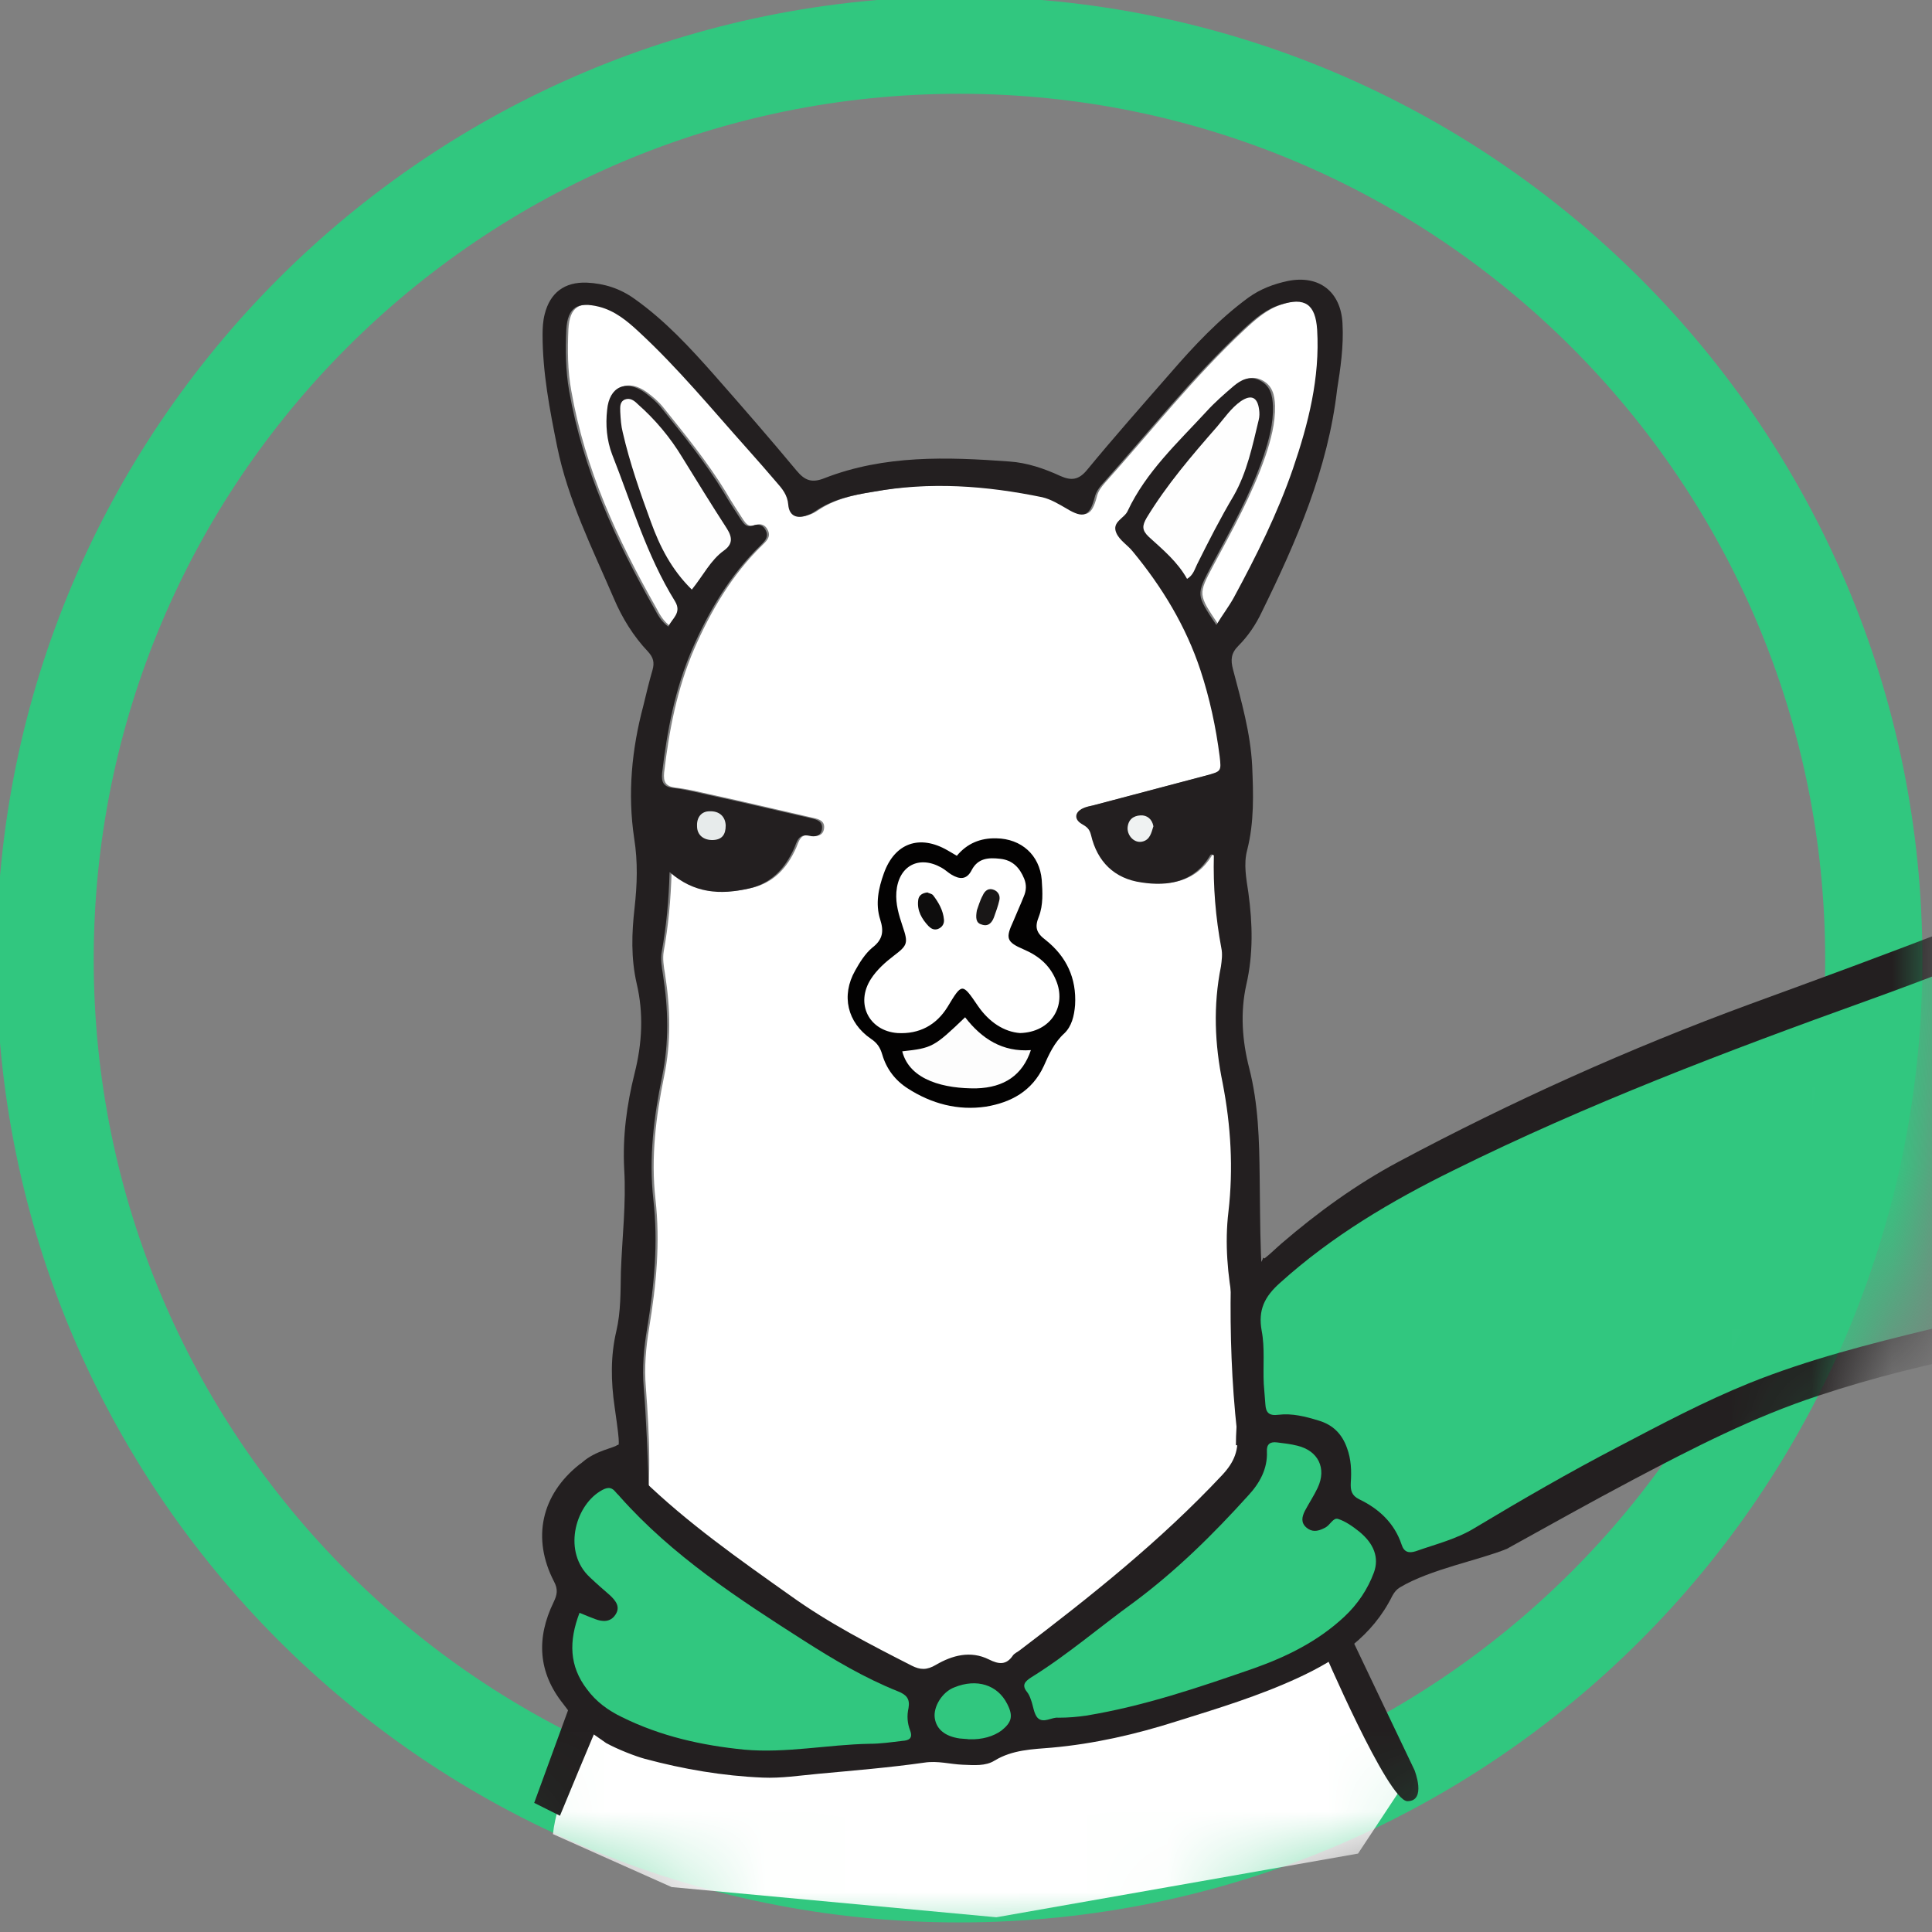 <svg width="24" height="24" viewBox="0 0 24 24" fill="none" xmlns="http://www.w3.org/2000/svg">
<rect x="0" y="0" width="24" height="24" fill="#808080" stroke="none"/>
<g clip-path="url(#clip0_929_668)">
<path d="M23.277 11.919C23.277 18.192 18.191 23.277 11.918 23.277C5.645 23.277 0.56 18.192 0.56 11.919C0.56 5.646 5.645 0.561 11.918 0.561C18.191 0.561 23.277 5.646 23.277 11.919Z" stroke="#31C77F" stroke-width="1.208"/>
<mask id="mask0_929_668" style="mask-type:alpha" maskUnits="userSpaceOnUse" x="-1" y="-1" width="26" height="26">
<path d="M22.31 11.919C22.31 17.659 17.657 22.311 11.918 22.311C6.179 22.311 1.526 17.659 1.526 11.919C1.526 6.18 6.179 1.527 11.918 1.527C17.657 1.527 22.31 6.18 22.31 11.919Z" fill="#31C77F" stroke="#31C77F" stroke-width="4.027"/>
</mask>
<g mask="url(#mask0_929_668)">
<path d="M6.869 22.784C6.957 21.926 8.033 20.335 7.987 19.477C7.981 19.332 7.987 19.188 8.007 19.043C8.095 18.438 8.069 17.834 8.023 17.234C8.002 16.986 8.023 16.744 8.064 16.495C8.152 15.963 8.204 15.436 8.142 14.894C8.085 14.382 8.147 13.871 8.25 13.37C8.338 12.946 8.328 12.522 8.261 12.098C8.245 12.005 8.23 11.907 8.245 11.819C8.302 11.504 8.333 11.184 8.343 10.827C8.649 11.096 8.974 11.111 9.321 11.034C9.606 10.972 9.776 10.786 9.89 10.533C9.926 10.45 9.942 10.347 10.082 10.378C10.149 10.393 10.226 10.383 10.237 10.29C10.247 10.202 10.18 10.176 10.107 10.161C9.678 10.063 9.243 9.959 8.814 9.866C8.674 9.835 8.53 9.799 8.39 9.784C8.266 9.768 8.24 9.711 8.25 9.598C8.312 9.071 8.411 8.554 8.623 8.063C8.83 7.588 9.093 7.138 9.471 6.771C9.518 6.725 9.575 6.673 9.543 6.596C9.512 6.518 9.45 6.497 9.378 6.523C9.3 6.549 9.269 6.508 9.233 6.456C9.161 6.342 9.083 6.229 9.016 6.11C8.788 5.738 8.514 5.402 8.24 5.061C8.183 4.989 8.111 4.927 8.033 4.87C7.8 4.704 7.593 4.797 7.567 5.087C7.547 5.273 7.562 5.464 7.63 5.64C7.873 6.255 8.059 6.895 8.411 7.464C8.499 7.608 8.374 7.675 8.328 7.779C8.24 7.717 8.193 7.629 8.152 7.551C7.671 6.704 7.267 5.826 7.097 4.854C7.05 4.601 7.05 4.343 7.061 4.09C7.076 3.81 7.2 3.738 7.469 3.805C7.666 3.857 7.816 3.981 7.961 4.115C8.452 4.57 8.871 5.082 9.316 5.578C9.435 5.712 9.554 5.846 9.668 5.981C9.74 6.063 9.807 6.141 9.818 6.265C9.828 6.404 9.926 6.446 10.056 6.394C10.087 6.384 10.118 6.368 10.149 6.348C10.366 6.198 10.609 6.146 10.868 6.105C11.576 5.975 12.275 6.027 12.973 6.172C13.082 6.198 13.175 6.255 13.273 6.311C13.485 6.44 13.563 6.41 13.625 6.172C13.64 6.105 13.682 6.048 13.728 5.996C14.303 5.355 14.835 4.679 15.466 4.09C15.606 3.96 15.746 3.836 15.932 3.779C16.237 3.681 16.366 3.774 16.387 4.09C16.423 4.689 16.279 5.257 16.087 5.815C15.896 6.373 15.632 6.9 15.353 7.417C15.29 7.531 15.213 7.629 15.135 7.758C14.882 7.381 14.882 7.386 15.073 7.024C15.311 6.58 15.554 6.146 15.72 5.665C15.787 5.464 15.844 5.257 15.839 5.04C15.834 4.906 15.808 4.787 15.673 4.72C15.544 4.658 15.441 4.715 15.348 4.792C15.234 4.89 15.115 4.994 15.011 5.107C14.654 5.495 14.261 5.857 14.034 6.342C13.992 6.435 13.832 6.477 13.894 6.616C13.935 6.709 14.034 6.766 14.096 6.844C14.463 7.288 14.758 7.774 14.939 8.321C15.053 8.667 15.13 9.029 15.177 9.391C15.197 9.577 15.197 9.577 15.006 9.629C14.535 9.753 14.07 9.877 13.599 10.001C13.558 10.011 13.516 10.016 13.475 10.037C13.377 10.083 13.366 10.171 13.459 10.228C13.521 10.264 13.558 10.285 13.578 10.367C13.656 10.698 13.868 10.91 14.204 10.957C14.54 11.008 14.856 10.951 15.053 10.631C15.063 10.61 15.068 10.6 15.104 10.621C15.094 11.003 15.125 11.39 15.197 11.773C15.213 11.845 15.203 11.928 15.192 12C15.094 12.486 15.115 12.966 15.213 13.447C15.316 13.979 15.348 14.511 15.285 15.049C15.239 15.441 15.275 15.834 15.348 16.216C15.43 16.651 15.451 17.079 15.404 17.513C15.358 17.958 15.373 18.397 15.42 18.841C15.451 19.12 16.667 20.283 16.651 20.567C16.884 20.97 17.184 21.74 17.474 22.112L16.87 23.026L12.377 23.817L8.343 23.442L6.869 22.784Z" fill="white"/>
<path d="M34.848 12.998C34.605 12.812 34.325 12.678 34.051 12.538C33.182 12.099 32.292 11.717 31.403 11.334C30.585 10.983 29.861 10.502 29.256 9.846C29.163 9.748 29.059 9.655 28.956 9.567C28.827 9.454 28.682 9.443 28.526 9.521C28.309 9.629 28.092 9.743 27.885 9.872C27.59 10.053 27.094 10.322 26.778 10.466C25.138 11.231 23.442 11.851 21.745 12.471C20.24 13.024 18.781 13.68 17.369 14.434C16.846 14.714 16.37 15.06 15.925 15.442C15.853 15.504 15.781 15.576 15.708 15.633C15.703 15.628 15.698 15.628 15.693 15.623C15.672 15.685 15.625 15.742 15.563 15.768C15.537 15.871 15.46 15.959 15.32 15.959C15.31 15.959 15.3 15.959 15.289 15.959C15.279 16.569 15.3 17.178 15.367 17.788C15.393 18.01 15.336 18.16 15.181 18.325C14.415 19.142 13.551 19.829 12.667 20.501C12.641 20.521 12.604 20.537 12.584 20.563C12.501 20.687 12.408 20.676 12.284 20.614C12.056 20.501 11.829 20.563 11.627 20.681C11.513 20.749 11.43 20.744 11.327 20.692C10.809 20.428 10.297 20.165 9.822 19.824C9.18 19.369 8.539 18.919 7.975 18.372C7.908 18.31 7.861 18.243 7.835 18.175C7.825 18.17 7.809 18.165 7.799 18.16C7.794 18.16 7.794 18.16 7.789 18.155C7.675 18.108 7.861 17.948 7.737 17.927C7.711 17.938 7.69 17.943 7.664 17.953C7.633 17.984 7.401 18.02 7.24 18.16C7.23 18.17 7.214 18.181 7.199 18.191C6.723 18.568 6.604 19.111 6.883 19.648C6.935 19.746 6.92 19.813 6.878 19.901C6.661 20.346 6.682 20.774 6.997 21.167C7.08 21.276 7.157 21.389 7.271 21.472L7.53 21.653C7.68 21.735 7.897 21.818 8.011 21.849C8.492 21.978 8.978 22.061 9.475 22.082C9.703 22.092 9.935 22.056 10.163 22.035C10.603 21.994 11.047 21.958 11.482 21.896C11.648 21.87 11.803 21.916 11.958 21.922C12.098 21.927 12.242 21.942 12.356 21.87C12.579 21.735 12.827 21.73 13.065 21.71C13.592 21.663 14.11 21.544 14.612 21.384C15.124 21.224 15.636 21.069 16.127 20.842C16.619 20.614 17.048 20.325 17.296 19.824C17.322 19.777 17.348 19.746 17.389 19.72C17.767 19.493 18.383 19.379 18.719 19.24C19.241 18.951 19.759 18.661 20.286 18.382C21.031 17.989 21.781 17.602 22.588 17.338C23.954 16.884 25.366 16.656 26.788 16.481C27.311 16.413 27.838 16.372 28.356 16.243C29.251 16.016 30.115 15.706 30.989 15.427C31.279 15.334 31.573 15.241 31.853 15.117C32.727 14.734 33.565 14.274 34.403 13.825C34.558 13.742 34.708 13.639 34.853 13.53C35.101 13.334 35.096 13.189 34.848 12.998Z" fill="#231F20"/>
<path d="M16.677 4.017C16.657 3.625 16.388 3.413 16 3.49C15.824 3.527 15.658 3.589 15.508 3.697C15.141 3.966 14.831 4.297 14.536 4.638C14.189 5.035 13.837 5.433 13.501 5.841C13.398 5.965 13.305 5.971 13.175 5.914C12.973 5.821 12.761 5.748 12.539 5.733C11.763 5.676 10.987 5.65 10.242 5.94C10.087 6.002 9.999 5.971 9.896 5.847C9.565 5.449 9.223 5.056 8.877 4.663C8.571 4.317 8.261 3.981 7.883 3.713C7.702 3.583 7.506 3.521 7.289 3.511C7.014 3.501 6.833 3.635 6.766 3.904C6.745 3.986 6.74 4.074 6.74 4.157C6.74 4.627 6.828 5.087 6.921 5.547C7.056 6.213 7.361 6.818 7.625 7.433C7.728 7.676 7.868 7.903 8.049 8.094C8.116 8.167 8.132 8.229 8.106 8.322C8.064 8.466 8.028 8.616 7.992 8.766C7.847 9.309 7.795 9.861 7.878 10.414C7.925 10.709 7.915 10.988 7.883 11.277C7.847 11.592 7.837 11.902 7.909 12.218C7.997 12.59 7.977 12.962 7.883 13.334C7.785 13.726 7.733 14.119 7.754 14.522C7.78 14.951 7.728 15.375 7.713 15.798C7.708 16.046 7.713 16.294 7.656 16.537C7.583 16.847 7.589 17.162 7.635 17.477C7.723 18.092 7.666 17.793 7.692 18.165C7.806 18.165 7.94 18.521 8.059 18.516C8.054 18.227 8.023 17.529 7.997 17.24C7.977 16.992 7.997 16.749 8.039 16.501C8.127 15.969 8.178 15.442 8.116 14.899C8.059 14.388 8.121 13.876 8.225 13.375C8.313 12.951 8.302 12.528 8.235 12.104C8.22 12.011 8.204 11.913 8.22 11.825C8.277 11.51 8.308 11.189 8.318 10.833C8.623 11.101 8.949 11.117 9.296 11.039C9.58 10.977 9.751 10.791 9.865 10.538C9.901 10.456 9.916 10.352 10.056 10.383C10.123 10.399 10.201 10.388 10.211 10.295C10.222 10.208 10.154 10.182 10.082 10.166C9.653 10.068 9.218 9.965 8.789 9.872C8.649 9.841 8.504 9.805 8.365 9.789C8.24 9.774 8.215 9.717 8.225 9.603C8.287 9.076 8.385 8.559 8.597 8.068C8.804 7.593 9.068 7.144 9.446 6.777C9.492 6.73 9.549 6.679 9.518 6.601C9.487 6.523 9.425 6.503 9.353 6.529C9.275 6.554 9.244 6.513 9.208 6.461C9.135 6.348 9.058 6.234 8.99 6.115C8.763 5.743 8.489 5.407 8.215 5.066C8.158 4.994 8.085 4.932 8.008 4.875C7.775 4.71 7.568 4.803 7.542 5.092C7.521 5.278 7.537 5.469 7.604 5.645C7.847 6.26 8.033 6.901 8.385 7.469C8.473 7.614 8.349 7.681 8.302 7.784C8.215 7.722 8.168 7.634 8.127 7.557C7.646 6.71 7.242 5.831 7.071 4.86C7.025 4.607 7.025 4.348 7.035 4.095C7.051 3.816 7.175 3.744 7.444 3.811C7.64 3.862 7.79 3.986 7.935 4.121C8.427 4.576 8.846 5.087 9.29 5.583C9.409 5.717 9.528 5.852 9.642 5.986C9.715 6.069 9.782 6.146 9.792 6.27C9.803 6.41 9.901 6.451 10.03 6.399C10.061 6.389 10.092 6.374 10.123 6.353C10.341 6.203 10.584 6.151 10.842 6.11C11.551 5.981 12.249 6.033 12.948 6.177C13.056 6.203 13.149 6.26 13.248 6.317C13.46 6.446 13.537 6.415 13.599 6.177C13.615 6.11 13.656 6.053 13.703 6.002C14.277 5.361 14.81 4.684 15.441 4.095C15.581 3.966 15.72 3.842 15.906 3.785C16.212 3.687 16.341 3.78 16.362 4.095C16.398 4.694 16.253 5.263 16.062 5.821C15.87 6.379 15.607 6.906 15.327 7.423C15.265 7.536 15.188 7.634 15.11 7.764C14.857 7.386 14.857 7.392 15.048 7.03C15.286 6.586 15.529 6.151 15.694 5.671C15.762 5.469 15.819 5.263 15.813 5.046C15.808 4.911 15.782 4.793 15.648 4.725C15.519 4.663 15.415 4.72 15.322 4.798C15.208 4.896 15.089 4.999 14.986 5.113C14.629 5.5 14.236 5.862 14.008 6.348C13.967 6.441 13.806 6.482 13.868 6.622C13.91 6.715 14.008 6.771 14.07 6.849C14.437 7.293 14.732 7.779 14.913 8.327C15.027 8.673 15.105 9.035 15.151 9.396C15.172 9.582 15.172 9.582 14.981 9.634C14.51 9.758 14.044 9.882 13.574 10.006C13.532 10.016 13.491 10.022 13.45 10.042C13.351 10.089 13.341 10.177 13.434 10.233C13.496 10.27 13.532 10.29 13.553 10.373C13.63 10.704 13.843 10.915 14.179 10.962C14.515 11.014 14.831 10.957 15.027 10.636C15.037 10.616 15.043 10.605 15.079 10.626C15.069 11.008 15.1 11.396 15.172 11.778C15.188 11.851 15.177 11.933 15.167 12.006C15.069 12.491 15.089 12.972 15.188 13.453C15.291 13.985 15.322 14.517 15.26 15.054C15.213 15.447 15.25 15.84 15.322 16.222C15.405 16.656 15.425 17.085 15.379 17.519C15.363 17.664 15.353 17.808 15.353 17.953C15.472 17.958 15.591 17.963 15.71 17.968C15.715 17.896 15.72 17.819 15.731 17.746C15.777 17.333 15.834 16.925 15.757 16.501C15.643 15.881 15.658 15.245 15.648 14.615C15.643 14.16 15.632 13.716 15.519 13.272C15.431 12.931 15.405 12.579 15.482 12.233C15.57 11.851 15.56 11.473 15.508 11.091C15.482 10.915 15.446 10.735 15.493 10.559C15.581 10.213 15.57 9.867 15.555 9.515C15.534 9.102 15.42 8.709 15.317 8.316C15.286 8.198 15.291 8.115 15.384 8.022C15.503 7.903 15.601 7.758 15.674 7.603C16.108 6.72 16.496 5.826 16.61 4.839C16.651 4.581 16.693 4.302 16.677 4.017Z" fill="#231F20"/>
<path d="M34.538 13.317C34.171 13.514 33.845 13.694 33.514 13.865C32.955 14.154 32.386 14.428 31.812 14.687C31.517 14.821 31.212 14.924 30.902 15.017C30.167 15.245 29.438 15.477 28.709 15.699C28.031 15.906 27.322 15.978 26.624 16.066C25.734 16.175 24.849 16.299 23.98 16.511C23.22 16.696 22.46 16.888 21.73 17.182C21.166 17.41 20.634 17.694 20.101 17.973C19.496 18.288 18.906 18.629 18.321 18.98C18.094 19.12 17.835 19.182 17.587 19.27C17.504 19.296 17.442 19.285 17.411 19.187C17.323 18.923 17.132 18.743 16.883 18.624C16.79 18.577 16.775 18.515 16.78 18.417C16.79 18.272 16.785 18.128 16.733 17.988C16.671 17.812 16.557 17.699 16.381 17.647C16.216 17.596 16.05 17.554 15.88 17.575C15.766 17.59 15.725 17.549 15.719 17.446C15.714 17.363 15.704 17.275 15.699 17.192C15.688 16.97 15.714 16.743 15.673 16.531C15.626 16.273 15.709 16.107 15.9 15.937C16.547 15.353 17.282 14.919 18.058 14.537C19.718 13.715 21.446 13.059 23.184 12.434C24.71 11.886 26.2 11.256 27.653 10.543C27.989 10.377 28.31 10.181 28.631 9.99C28.729 9.933 28.791 9.933 28.864 10.031C29.459 10.806 30.265 11.292 31.14 11.674C32.102 12.093 33.048 12.542 33.985 13.002C34.161 13.085 34.331 13.198 34.538 13.317Z" fill="#31C77F"/>
<path d="M7.199 20.035C7.282 20.071 7.339 20.091 7.391 20.112C7.484 20.148 7.582 20.153 7.644 20.06C7.711 19.962 7.649 19.885 7.577 19.817C7.494 19.745 7.411 19.673 7.329 19.595C6.992 19.285 7.137 18.722 7.453 18.526C7.53 18.479 7.587 18.459 7.649 18.536C7.665 18.557 7.685 18.572 7.701 18.593C8.353 19.327 9.17 19.859 9.987 20.381C10.36 20.619 10.743 20.846 11.156 21.011C11.26 21.052 11.306 21.104 11.286 21.218C11.265 21.311 11.27 21.404 11.306 21.497C11.343 21.595 11.291 21.621 11.208 21.626C11.074 21.642 10.939 21.662 10.8 21.662C10.282 21.672 9.765 21.781 9.248 21.735C8.72 21.683 8.208 21.569 7.727 21.331C7.556 21.249 7.406 21.14 7.292 20.985C7.07 20.696 7.065 20.386 7.199 20.035Z" fill="#31C77F"/>
<path d="M13.146 21.338C13.069 21.328 12.965 21.411 12.893 21.343C12.841 21.292 12.836 21.188 12.805 21.111C12.795 21.08 12.779 21.044 12.758 21.018C12.686 20.93 12.738 20.884 12.81 20.837C13.26 20.558 13.659 20.212 14.088 19.902C14.61 19.514 15.071 19.06 15.505 18.579C15.645 18.429 15.748 18.248 15.738 18.031C15.733 17.944 15.774 17.907 15.862 17.918C15.945 17.928 16.033 17.938 16.116 17.959C16.374 18.021 16.483 18.238 16.369 18.481C16.323 18.579 16.261 18.672 16.209 18.77C16.173 18.843 16.157 18.915 16.23 18.977C16.297 19.034 16.369 19.023 16.442 18.987C16.447 18.982 16.457 18.982 16.462 18.977C16.524 18.946 16.561 18.848 16.623 18.869C16.716 18.899 16.804 18.962 16.881 19.023C17.067 19.173 17.135 19.349 17.067 19.535C16.99 19.742 16.866 19.928 16.7 20.083C16.374 20.388 15.986 20.579 15.578 20.724C14.895 20.961 14.212 21.194 13.493 21.312C13.384 21.328 13.271 21.338 13.146 21.338Z" fill="#31C77F"/>
<path d="M8.594 7.324C8.341 7.076 8.196 6.787 8.087 6.487C7.953 6.121 7.824 5.754 7.736 5.371C7.715 5.289 7.71 5.206 7.705 5.118C7.705 5.061 7.694 4.994 7.762 4.963C7.829 4.937 7.881 4.979 7.922 5.02C8.139 5.211 8.325 5.433 8.475 5.681C8.657 5.976 8.838 6.27 9.029 6.565C9.101 6.679 9.101 6.761 8.993 6.839C8.827 6.958 8.739 7.144 8.594 7.324Z" fill="#FEFEFE"/>
<path d="M14.746 7.191C14.628 6.979 14.447 6.829 14.271 6.669C14.183 6.586 14.188 6.529 14.245 6.431C14.493 6.023 14.803 5.661 15.119 5.3C15.212 5.191 15.295 5.067 15.414 4.984C15.543 4.897 15.621 4.933 15.641 5.088C15.647 5.129 15.647 5.176 15.636 5.217C15.559 5.537 15.491 5.868 15.326 6.157C15.16 6.436 15.015 6.721 14.871 7.01C14.84 7.072 14.824 7.144 14.746 7.191Z" fill="#FEFEFE"/>
<path d="M12.036 21.606C12.01 21.601 11.964 21.601 11.922 21.596C11.741 21.57 11.633 21.483 11.612 21.343C11.591 21.203 11.705 21.017 11.855 20.961C12.134 20.847 12.393 20.93 12.512 21.167C12.589 21.317 12.569 21.395 12.44 21.498C12.341 21.57 12.201 21.612 12.036 21.606Z" fill="#31C77F"/>
<path d="M8.86 10.435C8.741 10.44 8.659 10.373 8.659 10.264C8.653 10.151 8.715 10.078 8.814 10.078C8.933 10.073 9.01 10.14 9.015 10.254C9.015 10.368 8.969 10.43 8.86 10.435Z" fill="#E7EBEB"/>
<path d="M14.328 10.264C14.302 10.346 14.286 10.434 14.188 10.455C14.095 10.476 14.007 10.388 14.007 10.289C14.012 10.186 14.074 10.134 14.167 10.129C14.25 10.124 14.312 10.176 14.328 10.264Z" fill="#EFF2F2"/>
<path d="M11.886 10.631C12.015 10.476 12.18 10.409 12.377 10.414C12.687 10.419 12.915 10.621 12.941 10.931C12.951 11.081 12.961 11.241 12.905 11.386C12.853 11.515 12.868 11.587 12.993 11.68C13.246 11.882 13.375 12.15 13.355 12.486C13.344 12.621 13.313 12.75 13.22 12.838C13.096 12.951 13.029 13.101 12.967 13.241C12.822 13.556 12.558 13.695 12.248 13.747C11.901 13.799 11.57 13.711 11.275 13.52C11.12 13.421 11.011 13.277 10.96 13.101C10.934 13.013 10.898 12.957 10.82 12.905C10.525 12.703 10.447 12.367 10.623 12.057C10.68 11.954 10.748 11.846 10.835 11.773C10.97 11.67 10.98 11.566 10.934 11.422C10.872 11.226 10.913 11.034 10.98 10.848C11.115 10.471 11.425 10.363 11.772 10.564C11.803 10.58 11.839 10.605 11.886 10.631Z" fill="#030202"/>
<path d="M12.671 12.833C12.474 12.818 12.288 12.699 12.149 12.497C11.952 12.208 11.952 12.208 11.771 12.508C11.631 12.735 11.419 12.848 11.15 12.833C10.793 12.807 10.623 12.466 10.819 12.161C10.892 12.048 10.995 11.955 11.104 11.872C11.274 11.743 11.285 11.717 11.212 11.505C11.166 11.366 11.124 11.231 11.135 11.081C11.161 10.756 11.414 10.621 11.693 10.777C11.74 10.802 11.776 10.839 11.818 10.864C11.921 10.926 12.009 10.931 12.071 10.808C12.149 10.658 12.283 10.652 12.423 10.668C12.578 10.684 12.666 10.777 12.723 10.916C12.754 10.993 12.749 11.066 12.717 11.138C12.676 11.242 12.63 11.34 12.588 11.443C12.49 11.655 12.5 11.701 12.717 11.794C12.899 11.872 13.038 11.986 13.116 12.172C13.255 12.492 13.059 12.823 12.671 12.833Z" fill="white"/>
<path d="M11.208 13.06C11.58 13.019 11.601 13.009 11.989 12.637C12.196 12.905 12.455 13.071 12.806 13.045C12.703 13.355 12.475 13.51 12.129 13.52C11.746 13.525 11.301 13.427 11.208 13.06Z" fill="#FDFDFD"/>
<path d="M11.52 11.086C11.535 11.096 11.576 11.101 11.592 11.122C11.659 11.21 11.716 11.308 11.726 11.422C11.732 11.473 11.706 11.52 11.649 11.541C11.602 11.556 11.566 11.536 11.535 11.505C11.452 11.417 11.39 11.313 11.406 11.184C11.411 11.133 11.442 11.096 11.52 11.086Z" fill="#0E0D0D"/>
<path d="M12.135 11.309C12.151 11.267 12.171 11.19 12.208 11.123C12.233 11.066 12.28 11.024 12.352 11.056C12.404 11.081 12.425 11.128 12.415 11.18C12.399 11.252 12.373 11.324 12.347 11.396C12.321 11.464 12.275 11.515 12.192 11.484C12.12 11.464 12.12 11.396 12.135 11.309Z" fill="#191717"/>
<path d="M7.112 21.094L6.636 22.396L6.956 22.556C6.956 22.556 7.401 21.476 7.453 21.373C7.5 21.264 7.112 21.094 7.112 21.094Z" fill="#231F20"/>
<path d="M16.619 20.246L16.423 20.458C16.423 20.458 17.24 22.37 17.483 22.375C17.726 22.375 17.571 21.988 17.571 21.988C17.571 21.988 16.857 20.494 16.733 20.231C16.64 20.019 16.619 20.246 16.619 20.246Z" fill="#231F20"/>
</g>
</g>
<defs>
<clipPath id="clip0_929_668">
<rect width="24" height="24" fill="white"/>
</clipPath>
</defs>
</svg>

